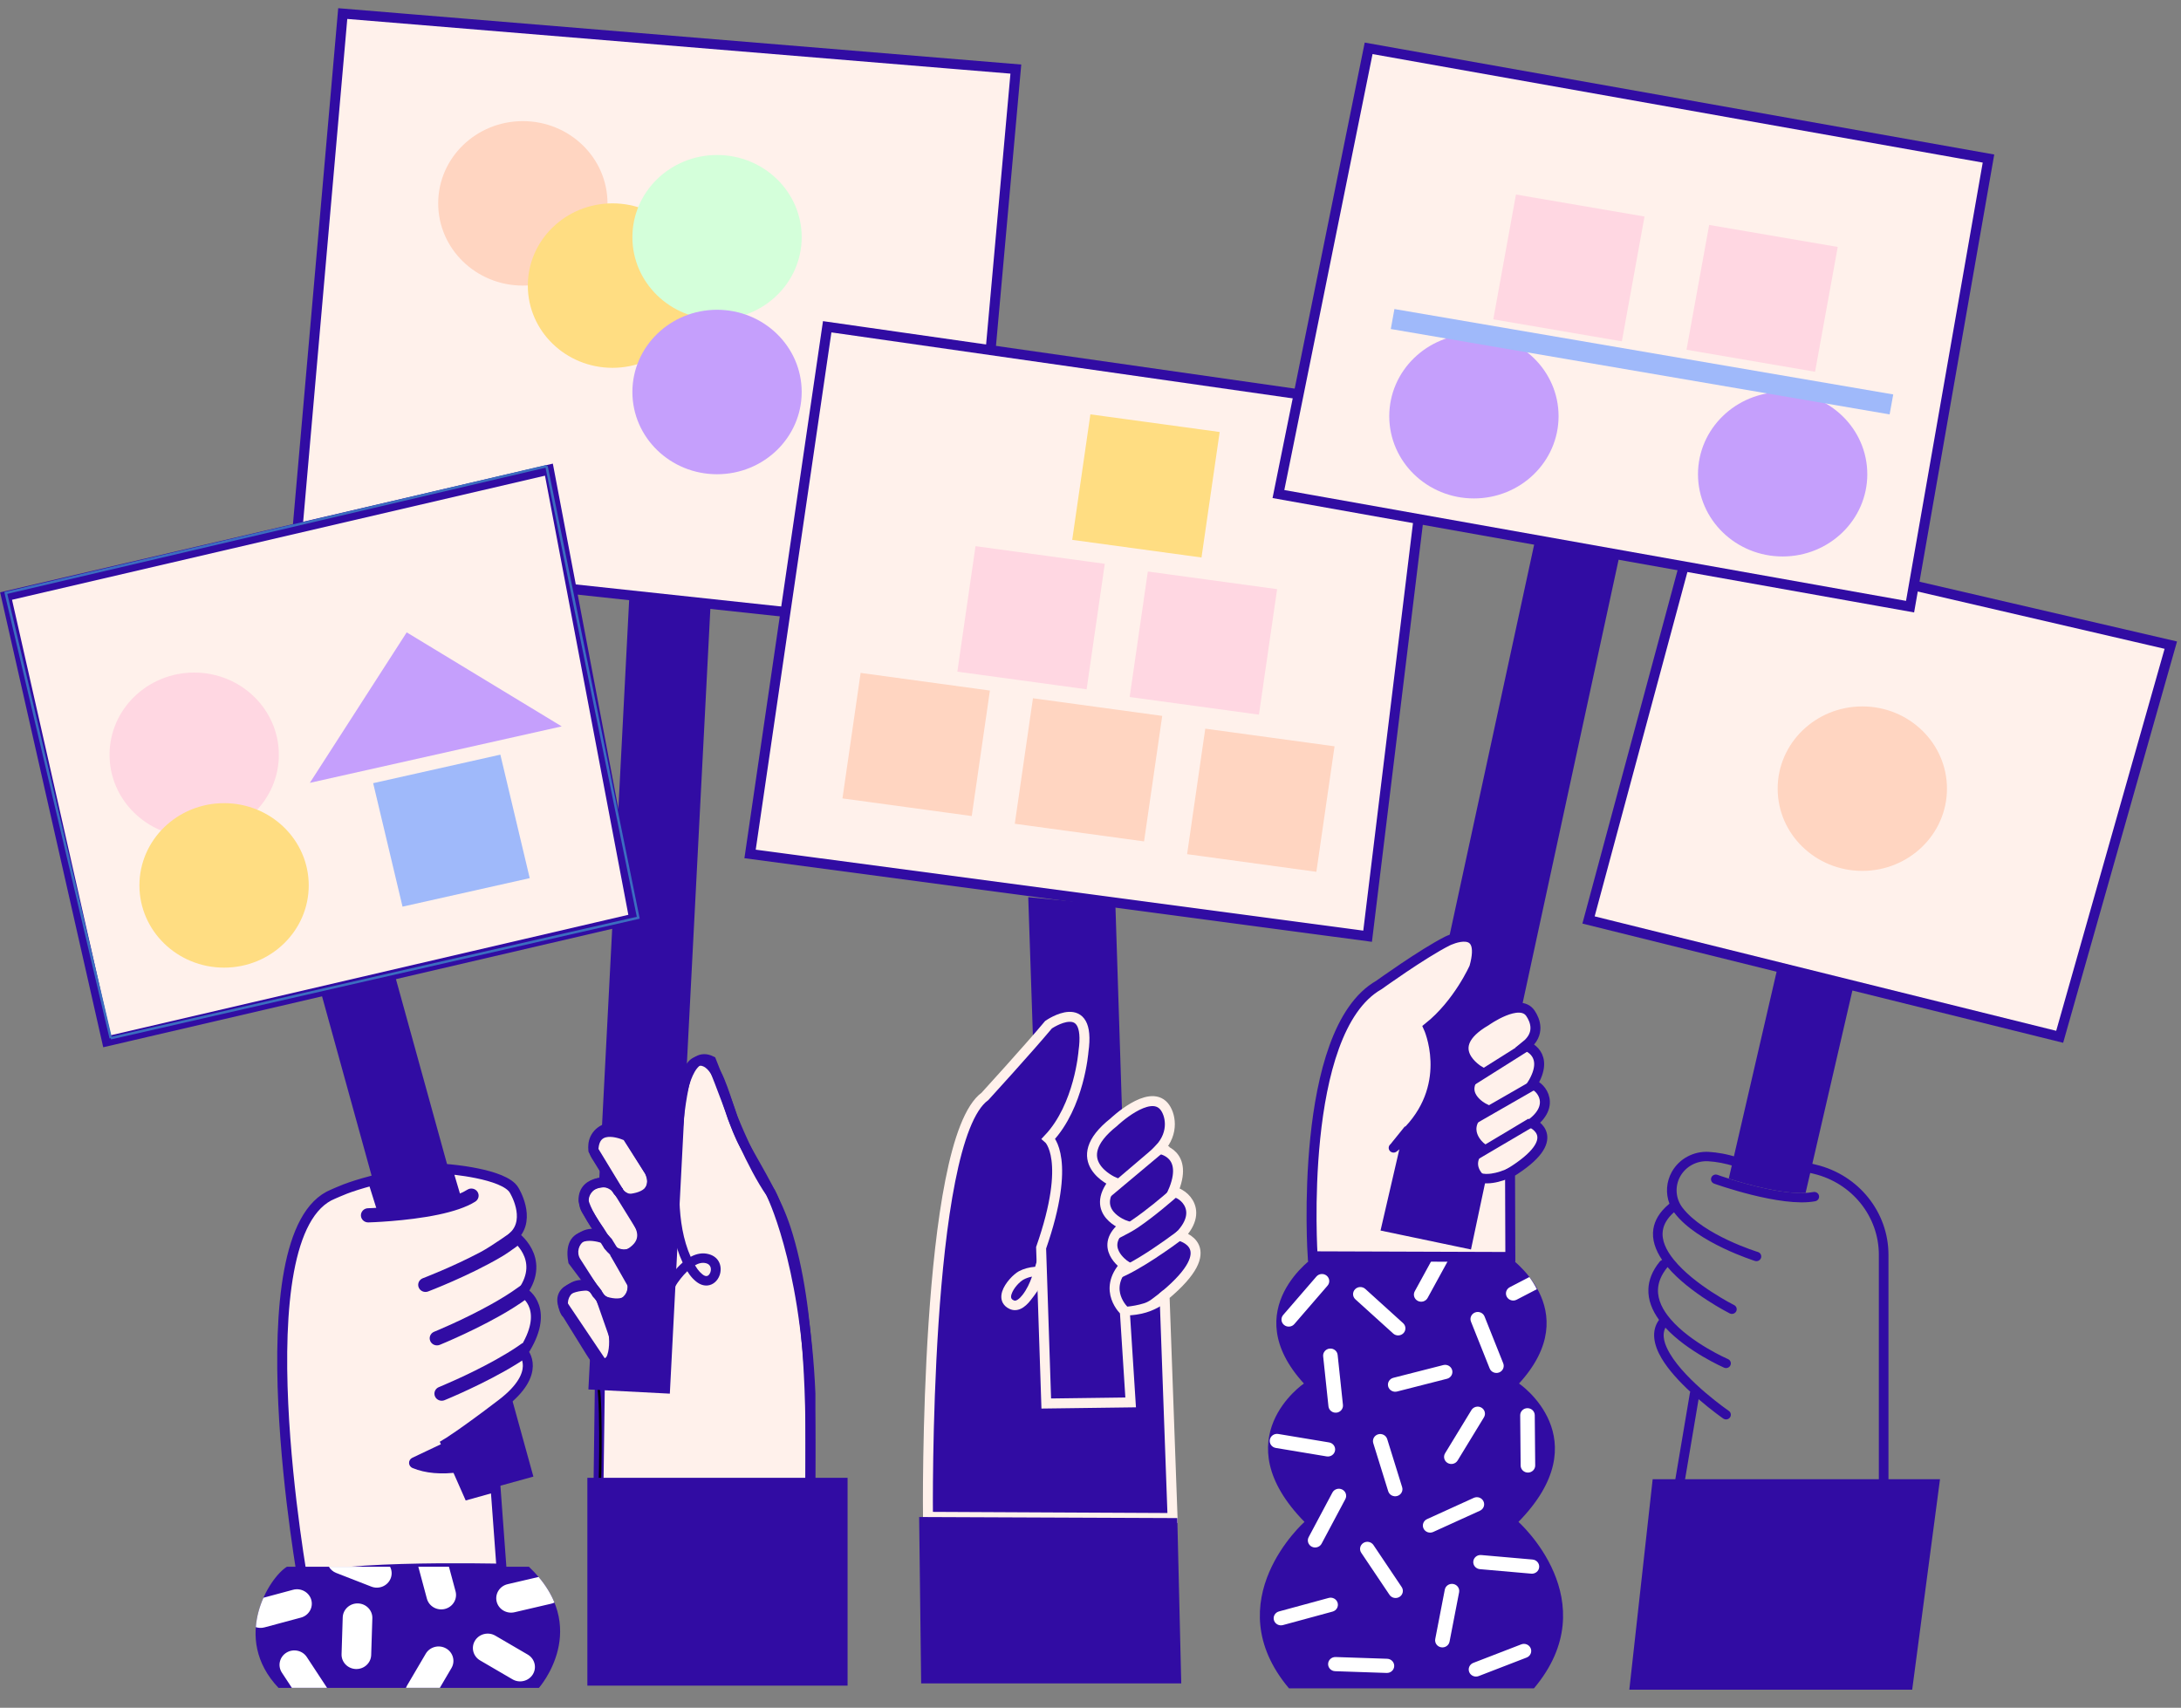 <?xml version="1.0" encoding="UTF-8"?>
<svg width="438px" height="343px" viewBox="0 0 438 343" version="1.1" xmlns="http://www.w3.org/2000/svg" xmlns:xlink="http://www.w3.org/1999/xlink">
    <rect x="0" y="0" width="438" height="343" fill="#808080" stroke="none"/>
    <title>5EA354DA-5CD8-4736-A7D8-E1D677F43BAD</title>
    <g id="Tikui" stroke="none" stroke-width="1" fill="none" fill-rule="evenodd">
        <g id="Home" transform="translate(-832, -884)">
            <g id="SECTION-1" transform="translate(104, 885.404)">
                <g id="illu" transform="translate(729, 0.579)">
                    <g id="9_BLM_SIGNS">
                        <g id="SIGN-5" transform="translate(317.747, 104.873)">
                            <polygon id="Path" stroke="#310CA3" stroke-width="2" fill="#FFF1EB" points="21.137 0.424 0.27 77.913 94.888 101.379 117.206 22.716"></polygon>
                            <g id="ARM" transform="translate(8.243, 124.292)" fill="#310CA3">
                                <g id="Group" transform="translate(3.928, 0.155)">
                                    <path d="M4.349,10.452 C3.565,8.389 3.709,6.057 4.822,4.065 C6.3,1.419 9.215,-0.147 12.293,0.048 C13.966,0.155 15.958,0.475 18.157,1.205 C18.661,1.374 18.931,1.909 18.758,2.401 C18.588,2.893 18.038,3.157 17.534,2.988 C15.522,2.32 13.701,2.025 12.166,1.93 C9.838,1.781 7.634,2.967 6.517,4.966 C5.399,6.968 5.574,9.418 6.962,11.246 C11.226,16.826 22.112,20.151 22.112,20.151 C22.618,20.311 22.901,20.838 22.74,21.335 C22.579,21.832 22.036,22.105 21.527,21.949 C21.527,21.949 9.962,18.326 5.413,12.371 C5.362,12.304 5.314,12.235 5.265,12.169 C3.93,13.35 3.224,14.565 3.029,15.799 C2.708,17.815 3.711,19.826 5.221,21.697 C9.341,26.798 17.336,30.811 17.336,30.811 C17.809,31.048 17.994,31.617 17.75,32.08 C17.507,32.541 16.925,32.722 16.45,32.484 C16.45,32.484 8.375,28.405 3.967,23.18 C3.955,23.199 3.94,23.218 3.926,23.237 C2.686,24.754 2.111,26.23 2.05,27.654 C1.958,29.822 3.037,31.84 4.571,33.635 C8.684,38.444 16.109,41.663 16.109,41.663 C16.594,41.874 16.813,42.433 16.596,42.908 C16.379,43.384 15.809,43.595 15.322,43.384 C15.322,43.384 7.975,40.174 3.541,35.351 C2.766,36.88 3.344,38.708 4.444,40.567 C7.798,46.232 16.275,52.07 16.275,52.07 C16.708,52.369 16.81,52.959 16.503,53.382 C16.194,53.808 15.593,53.907 15.157,53.608 C15.157,53.608 12.894,52.037 10.201,49.716 L6.916,69.174 C6.828,69.685 6.332,70.034 5.806,69.949 C5.28,69.866 4.924,69.381 5.012,68.867 L8.458,48.459 C8.472,48.376 8.496,48.297 8.531,48.224 C6.361,46.21 4.154,43.845 2.774,41.51 C1.128,38.729 0.658,35.981 2.257,33.787 C0.879,31.883 0.027,29.784 0.122,27.575 C0.197,25.802 0.874,23.948 2.416,22.063 C2.54,21.911 2.703,21.806 2.881,21.751 C1.522,19.745 0.787,17.615 1.12,15.511 C1.391,13.819 2.34,12.117 4.284,10.502 C4.305,10.486 4.327,10.469 4.349,10.452 Z M32.181,4.172 C32.181,4.172 32.62,4.277 33.348,4.452 C41.014,6.297 46.403,13.01 46.403,20.72 L46.403,66.233 C46.403,66.751 46.836,67.175 47.367,67.175 C47.901,67.175 48.334,66.751 48.334,66.233 L48.334,20.72 C48.334,12.143 42.339,4.674 33.808,2.622 C33.082,2.449 32.644,2.342 32.644,2.342 C32.128,2.218 31.604,2.527 31.475,3.031 C31.349,3.537 31.665,4.048 32.181,4.172 Z M13.323,6.423 C13.323,6.423 26.78,11.27 33.623,9.958 C34.147,9.858 34.488,9.364 34.385,8.853 C34.283,8.342 33.774,8.009 33.253,8.109 C30.689,8.601 27.138,8.139 23.797,7.436 C18.651,6.352 13.998,4.657 13.998,4.657 C13.498,4.476 12.941,4.723 12.756,5.211 C12.568,5.698 12.824,6.24 13.323,6.423 Z" id="Shape"></path>
                                </g>
                                <g id="Group" transform="translate(0.076, 65.808)">
                                    <polygon id="Path" points="0.143 42.411 4.832 0.141 62.535 0.141 56.95 42.411"></polygon>
                                </g>
                            </g>
                            <g id="SIGN" transform="translate(28.403, 86.75)" fill="#310CA3">
                                <path d="M0.03,43.116 L9.858,0.6 L25.173,3.973 L15.459,45.988 C13.114,46.114 10.27,45.703 7.564,45.132 C4.64,44.516 1.873,43.703 0.03,43.116 Z" id="Path"></path>
                            </g>
                        </g>
                        <g id="SIGN-4" transform="translate(57.677, 0)">
                            <g id="Group" transform="translate(61.3, 210.659)" fill="#FFF1EB" stroke="#310CA3" stroke-width="2">
                                <path d="M0.193,87.691 L0.885,35.299 L15.481,27.519 C15.481,27.519 14.631,-3.601 22.864,0.439 C22.864,0.439 25.888,7.951 27.168,11.849 C27.168,11.849 30.903,21.283 34.811,26.943 C34.811,26.943 41.645,40.396 42.778,67.251 L42.778,87.095 L0.193,87.691 Z" id="Path"></path>
                            </g>
                            <path d="M61.243,275.889 C62.124,275.73 61.969,294.555 61.698,297.753" id="Path" stroke="#000000" stroke-width="0.5"></path>
                            <g id="Group">
                                <polygon id="Path" stroke="#310CA3" stroke-width="2" fill="#FFF1EB" points="10.154 0.743 145.332 11.891 135.185 124.811 0.541 110.339"></polygon>
                                <g transform="translate(58.615, 117.996)" fill="#310CA3" id="Rectangle">
                                    <g transform="translate(13.392, 80.053) rotate(2.955) translate(-13.392, -80.053) translate(4.892, 0.389)">
                                        <rect x="0.073" y="0.094" width="16.376" height="159.139"></rect>
                                    </g>
                                </g>
                            </g>
                            <g id="Group" transform="translate(51.254, 210.029)">
                                <g transform="translate(2.963, 15.111)" fill="#FFF1EB" id="Path" stroke="#310CA3" stroke-width="2">
                                    <path d="M13.043,1.066 C13.043,1.066 6.454,-2.148 6.281,3.893 L10.231,10.393 C10.231,10.393 4.179,9.449 4.287,14.014 C4.287,14.014 4.667,16.162 7.487,20.063 L8.5,21.653 C8.5,21.653 0.899,18.747 2.214,26.178 L5.901,31.092 C5.901,31.092 -1.073,30.608 0.171,35 L8.199,46.941 C8.199,46.941 11.312,45.856 11.172,43.314 L7.921,34.027 C7.921,34.027 14.404,36.752 14.183,30.924 L11.172,25.625 C11.172,25.625 17.781,23.996 15.645,19.13 L13.043,13.693 C13.043,13.693 20.012,13.632 17.549,8.145 L13.043,1.066 Z"></path>
                                </g>
                                <g transform="translate(14.443, 20.1) rotate(-31.757) translate(-14.443, -20.1) translate(9.443, 12.814)" fill="#310CA3" id="Path">
                                    <path d="M9.427,4.746 C9.427,2.224 7.322,0.178 4.729,0.178 C2.137,0.178 0.032,2.224 0.032,4.746 C0.032,4.746 0.032,13.104 0.032,13.104 C0.032,13.629 0.469,14.054 1.009,14.054 C1.548,14.054 1.986,13.629 1.986,13.104 L1.986,4.746 C1.986,3.274 3.215,2.077 4.729,2.077 C6.244,2.077 7.473,3.274 7.473,4.746 C7.473,5.268 7.911,5.695 8.45,5.695 C8.989,5.695 9.427,5.268 9.427,4.746 Z"></path>
                                </g>
                                <g transform="translate(16.371, 23.128) rotate(-31.757) translate(-16.371, -23.128) translate(11.371, 15.842)" fill="#310CA3" id="Path">
                                    <path d="M0.032,9.543 C0.032,12.065 2.137,14.111 4.729,14.111 C7.322,14.111 9.427,12.065 9.427,9.543 C9.427,9.543 9.427,1.185 9.427,1.185 C9.427,0.66 8.989,0.235 8.45,0.235 C7.911,0.235 7.473,0.66 7.473,1.185 L7.473,9.543 C7.473,11.015 6.244,12.212 4.729,12.212 C3.215,12.212 1.986,11.015 1.986,9.543 C1.986,9.021 1.548,8.594 1.009,8.594 C0.469,8.594 0.032,9.021 0.032,9.543 Z"></path>
                                </g>
                                <g transform="translate(12.572, 31.141) rotate(-31.757) translate(-12.572, -31.141) translate(7.572, 23.854)" fill="#310CA3" id="Path">
                                    <path d="M9.427,4.746 C9.427,2.224 7.322,0.178 4.729,0.178 C2.137,0.178 0.032,2.224 0.032,4.746 L0.032,13.104 C0.032,13.629 0.469,14.054 1.009,14.054 C1.548,14.054 1.986,13.629 1.986,13.104 L1.986,4.746 C1.986,3.274 3.215,2.077 4.729,2.077 C6.244,2.077 7.473,3.274 7.473,4.746 C7.473,5.268 7.911,5.695 8.45,5.695 C8.989,5.695 9.427,5.268 9.427,4.746 Z"></path>
                                </g>
                                <g transform="translate(14.5, 34.169) rotate(-31.757) translate(-14.5, -34.169) translate(9.5, 26.882)" fill="#310CA3" id="Path">
                                    <path d="M0.032,9.543 C0.032,12.065 2.137,14.111 4.729,14.111 C7.322,14.111 9.427,12.065 9.427,9.543 C9.427,9.543 9.427,1.185 9.427,1.185 C9.427,0.66 8.989,0.235 8.45,0.235 C7.911,0.235 7.473,0.66 7.473,1.185 L7.473,9.543 C7.473,11.015 6.244,12.212 4.729,12.212 C3.215,12.212 1.986,11.015 1.986,9.543 C1.986,9.021 1.548,8.594 1.009,8.594 C0.469,8.594 0.032,9.021 0.032,9.543 Z"></path>
                                </g>
                                <g transform="translate(10.236, 40.992) rotate(-31.757) translate(-10.236, -40.992) translate(5.236, 34.192)" fill="#310CA3" id="Path">
                                    <path d="M9.427,4.746 C9.427,2.224 7.322,0.178 4.729,0.178 C2.137,0.178 0.032,2.224 0.032,4.746 C0.032,4.76 0.152,12.428 0.152,12.428 C0.16,12.95 0.605,13.37 1.144,13.361 C1.683,13.354 2.114,12.922 2.106,12.397 L1.986,4.729 C1.986,3.274 3.215,2.077 4.729,2.077 C6.244,2.077 7.473,3.274 7.473,4.746 C7.473,5.268 7.911,5.695 8.45,5.695 C8.989,5.695 9.427,5.268 9.427,4.746 Z"></path>
                                </g>
                                <g transform="translate(12.428, 44.433) rotate(-31.757) translate(-12.428, -44.433) translate(7.428, 37.147)" fill="#310CA3" id="Path">
                                    <path d="M0.152,8.853 C0.152,10.289 0.82,11.863 1.887,12.893 C2.666,13.646 3.649,14.111 4.729,14.111 C7.322,14.111 9.427,12.065 9.427,9.543 C9.427,9.543 9.427,1.185 9.427,1.185 C9.427,0.66 8.989,0.235 8.45,0.235 C7.911,0.235 7.473,0.66 7.473,1.185 L7.473,9.543 C7.473,11.015 6.244,12.212 4.729,12.212 C4.167,12.212 3.669,11.936 3.263,11.545 C2.552,10.859 2.106,9.809 2.106,8.853 C2.106,8.328 1.668,7.903 1.129,7.903 C0.59,7.903 0.152,8.328 0.152,8.853 Z"></path>
                                </g>
                                <g transform="translate(7.641, 50.432) rotate(-31.757) translate(-7.641, -50.432) translate(2.641, 44.603)" fill="#310CA3" id="Path">
                                    <path d="M9.427,4.696 C9.554,5.994 9.235,8.577 8.762,10.709 C8.648,11.222 8.128,11.547 7.601,11.438 C7.074,11.326 6.738,10.823 6.852,10.31 C7.284,8.364 7.605,6.001 7.479,4.845 C7.475,4.812 7.473,4.779 7.473,4.746 C7.473,3.274 6.244,2.077 4.729,2.077 C3.215,2.077 1.986,3.274 1.986,4.746 C1.986,5.268 1.548,5.695 1.009,5.695 C0.469,5.695 0.032,5.268 0.032,4.746 C0.032,2.224 2.137,0.178 4.729,0.178 C7.305,0.178 9.4,2.198 9.427,4.696 Z"></path>
                                </g>
                                <g transform="translate(10.194, 55.367) rotate(-31.757) translate(-10.194, -55.367) translate(5.694, 47.595)" fill="#310CA3" id="Path">
                                    <path d="M0.032,1.185 L0.032,9.543 C0.032,10.837 0.005,12.366 0.34,13.408 C0.683,14.474 1.358,15.132 2.422,15.203 C3.076,15.246 3.915,14.959 4.764,14.275 C6.299,13.043 8.031,10.443 8.762,7.148 C8.876,6.635 8.54,6.13 8.013,6.02 C7.486,5.909 6.966,6.237 6.852,6.749 C6.317,9.159 5.185,11.148 4.044,12.331 C3.706,12.68 3.373,12.953 3.057,13.131 C2.87,13.237 2.706,13.318 2.555,13.309 C2.437,13.302 2.374,13.216 2.32,13.119 C2.217,12.931 2.155,12.699 2.107,12.44 C1.948,11.576 1.986,10.488 1.986,9.543 C1.986,9.543 1.986,1.185 1.986,1.185 C1.986,0.66 1.548,0.235 1.009,0.235 C0.469,0.235 0.032,0.66 0.032,1.185 Z"></path>
                                </g>
                                <path d="M27.16,41.559 C23.77,34.316 24.449,25.164 25.029,17.42 C25.357,13.045 25.789,8.648 26.839,4.373 C27.088,3.359 27.548,2.018 28.343,1.159 C29.013,0.432 29.895,0.002 31.043,0.145 C32.028,0.268 32.863,0.757 33.55,1.451 C34.433,2.343 35.064,3.582 35.488,4.598 C37.323,9.012 38.153,13.453 40.526,17.717 C43.573,23.196 46.9,28.533 48.843,34.509 C54.186,50.934 54.005,74.34 53.642,91.361 C53.631,91.883 53.184,92.301 52.645,92.29 C52.106,92.28 51.677,91.845 51.688,91.321 C52.048,74.484 52.265,51.331 46.98,35.081 C45.075,29.222 41.796,23.994 38.807,18.622 C36.398,14.291 35.539,9.79 33.676,5.311 C33.388,4.62 32.996,3.796 32.454,3.119 C32.017,2.576 31.488,2.115 30.794,2.027 C30.224,1.956 29.85,2.3 29.566,2.721 C29.138,3.352 28.896,4.176 28.739,4.814 C27.714,8.99 27.298,13.285 26.978,17.558 C26.43,24.875 25.705,33.507 28.774,40.41 L28.857,40.365 C29.975,39.779 31.196,39.534 32.45,39.888 C34.622,40.496 35.138,42.507 34.594,44.09 C34.212,45.201 33.303,46.051 32.18,46.165 C31.499,46.234 30.7,46.046 29.869,45.377 C29.365,44.973 28.916,44.491 28.542,43.971 C28.387,43.755 28.239,43.532 28.098,43.307 C27.593,43.791 27.148,44.308 26.776,44.769 C26.339,45.31 25.939,45.889 25.61,46.5 C25.522,46.663 25.465,47.065 25.4,47.257 C25.318,47.497 25.2,47.653 25.123,47.729 C24.766,48.095 24.376,48.102 24.029,47.969 C23.872,47.907 23.568,47.77 23.417,47.304 C23.311,46.974 23.4,46.63 23.619,46.39 C23.69,46.134 23.801,45.764 23.879,45.616 C24.263,44.907 24.729,44.228 25.239,43.596 C25.762,42.95 26.416,42.212 27.16,41.559 Z M29.642,42.115 C29.799,42.378 29.965,42.635 30.144,42.884 C30.418,43.264 30.746,43.618 31.114,43.914 C31.434,44.171 31.716,44.301 31.978,44.275 C32.365,44.237 32.609,43.872 32.74,43.489 C32.967,42.829 32.811,41.965 31.907,41.711 C31.109,41.488 30.345,41.711 29.642,42.115 Z" id="Shape" fill="#310CA3"></path>
                            </g>
                            <rect id="Rectangle" fill="#310CA3" x="59.281" y="294.826" width="52.258" height="41.739"></rect>
                        </g>
                        <g id="SIGN-3" transform="translate(148.911, 63.128)">
                            <g id="Sign">
                                <path d="M16.211,0.518 L0.722,106.398 L124.739,122.924 L137.55,17.877 C137.55,17.877 97.103,12.091 16.211,0.518 Z" id="Path" stroke="#310CA3" stroke-width="2" fill="#FFF1EB"></path>
                                <g id="Group" transform="translate(55.635, 113.748)" fill="#310CA3">
                                    <g transform="translate(11.484, 52.826) rotate(-1.924) translate(-11.484, -52.826) translate(2.484, 0.85)" id="Path">
                                        <polygon points="17.642 2.433 0.202 0.154 0.202 103.178 17.495 103.178"></polygon>
                                    </g>
                                </g>
                            </g>
                            <g id="HAND" transform="translate(34.525, 138.929)">
                                <path d="M1.92,100.605 C1.92,100.605 1.093,25.051 13.38,16.153 C13.38,16.153 21.994,6.722 26.135,1.763 C26.135,1.763 34.766,-4.237 33.153,7.142 C33.153,7.142 32.334,18.08 26.135,24.649 C26.135,24.649 30.886,28.708 24.645,46.573 L25.68,77.847 L42.627,77.626 L41.456,59.315 C41.456,59.315 36.83,55.149 41.456,50.054 C41.456,50.054 35.825,46.312 41.456,42.037 C41.456,42.037 34.239,39.526 39.23,33.346 C39.23,33.346 29.408,29.131 39.23,21.354 C39.23,21.354 46.272,14.61 49.312,18.127 C50.579,19.593 51.518,23.4 48.405,26.717 C48.405,26.717 54.592,27.479 51.048,35.5 C52.2,34.937 57.938,38.569 52.477,44.182 C52.477,44.182 61.391,46.244 49.437,56.19 L51.048,100.845 L1.92,100.605 Z" id="Path" stroke="#FFF1EB" stroke-width="2" fill="#310CA3"></path>
                                <g id="Group" transform="translate(37.304, 25.337)" fill="#FFF1EB">
                                    <path d="M13.158,0.996 C12.607,0.573 11.943,0.297 11.175,0.145 L1.946,8.007 C0.726,9.523 0.235,10.723 0.211,11.847 L13.158,0.996 Z" id="Path"></path>
                                </g>
                                <path d="M53.153,35.24 C52.705,34.745 52.126,34.396 51.295,34.315 C51.295,34.315 51.05,34.534 50.92,34.648 C48.873,36.444 45.826,39.003 42.973,40.947 C42.446,41.303 41.517,41.926 41.517,41.926 C40.367,42.964 39.402,43.929 39.061,45.209 C39.061,45.209 42.223,43.779 44.098,42.503 C47.317,40.312 50.775,37.357 52.839,35.522 C52.947,35.425 53.153,35.24 53.153,35.24 Z" id="Path" fill="#FFF1EB"></path>
                                <g id="Group" transform="translate(41.421, 54.319)" fill="#FFF1EB">
                                    <path d="M0.135,5.889 L0.015,4.112 C0.015,4.112 0.331,4.09 0.466,4.079 C1.409,3.981 2.691,3.786 3.922,3.39 C5.005,3.038 5.612,2.446 6.975,1.413 C7.064,1.349 7.823,0.73 7.823,0.73 L8.016,3.461 C8.016,3.461 7.724,3.651 7.579,3.741 C6.425,4.463 5.324,4.951 4.292,5.255 C2.956,5.652 1.642,5.801 0.556,5.842 C0.404,5.849 0.135,5.889 0.135,5.889 Z" id="Path"></path>
                                </g>
                                <path d="M54.001,44.145 C53.457,43.753 52.825,43.43 52.067,43.204 C52.067,43.204 51.758,43.435 51.594,43.556 C49.148,45.369 45.236,48.13 41.88,49.886 C41.777,49.94 41.573,50.045 41.573,50.045 C40.811,50.579 40.002,51.882 39.625,52.989 C39.625,52.989 39.909,52.868 40.108,52.792 C44.343,51.166 50.695,46.616 53.629,44.425 C53.759,44.326 54.001,44.145 54.001,44.145 Z" id="Path" fill="#FFF1EB"></path>
                                <path d="M24.634,46.436 L24.859,53.338 C24.324,54.866 23.503,55.857 22.5,57.154 C22.025,57.767 21.312,58.492 20.519,58.841 C19.826,59.148 19.075,59.205 18.314,58.853 C17.647,58.544 17.223,58.123 16.965,57.655 C16.592,56.978 16.568,56.168 16.834,55.329 C17.363,53.656 19.11,51.858 20.173,51.29 C21.171,50.755 22.287,50.472 23.447,50.385 C23.615,49.819 23.778,49.254 23.95,48.698 C24.101,48.208 24.46,46.918 24.634,46.436 Z M22.817,52.361 C22.222,52.478 21.652,52.668 21.122,52.953 C20.351,53.367 19.092,54.673 18.708,55.885 C18.609,56.201 18.555,56.505 18.695,56.762 C18.78,56.916 18.939,57.035 19.161,57.137 C19.424,57.261 19.675,57.147 19.904,57.007 C20.318,56.752 20.671,56.349 20.931,56.013 C21.785,54.909 22.357,53.659 22.817,52.361 Z" id="Shape" fill="#FFF1EB"></path>
                                <polygon id="Path" fill="#310CA3" points="0.555 134.065 0.153 100.643 51.996 100.857 52.788 134.065"></polygon>
                            </g>
                        </g>
                        <g id="SIGN-2" transform="translate(0, 91.637)">
                            <g id="SIGN1">
                                <polygon id="Path" stroke="#310CA3" stroke-width="2" fill="#FFF1EB" points="0.22 26.093 109.237 0.707 126.35 90.869 20.485 115.514"></polygon>
                                <g id="SIGN2">
                                    <g id="Group" transform="translate(85.181, 154.425) rotate(-15.444) translate(-85.181, -154.425) translate(77.181, 101.963)" fill="#310CA3">
                                        <rect id="Rectangle" x="0.038" y="0.111" width="15.222" height="104.695"></rect>
                                    </g>
                                    <polyline id="Path" stroke="#3C6DC0" stroke-width="0.5" points="108.75 0.013 0.165 25.471 21.24 114.894"></polyline>
                                    <polyline id="Path" stroke="#3C6DC0" stroke-width="0.5" points="21.24 114.894 127.18 90.703 108.75 0.013"></polyline>
                                </g>
                            </g>
                            <g id="HAND1" transform="translate(50.024, 141.126)">
                                <path d="M9.944,83.644 C9.944,83.644 -2.913,12.687 15.858,5.091 C17.115,4.583 18.537,3.747 23.854,2.338 L25.818,8.598 L40.614,6.02 L38.848,0.059 C38.848,0.059 50.284,0.915 52.229,4.307 C52.229,4.307 55.714,9.926 52.229,13.442 C52.229,13.442 58.723,17.921 53.912,24.735 C54.587,24.998 59.526,28.383 54.04,36.812 C54.04,36.812 57.961,40.926 49.773,47.187 C41.584,53.445 38.565,55.23 38.565,55.23 L43.064,65.417 L48.487,63.91 L49.695,80.316 C49.695,80.316 9.451,79.349 9.944,83.644 Z" id="Path" stroke="#310CA3" stroke-width="2" fill="#FFF1EB"></path>
                                <g id="Group" transform="translate(21.262, 3.957)" fill="#310CA3">
                                    <path d="M18.305,50.392 C18.305,50.392 13.395,52.718 10.515,54.084 C10.103,54.279 9.847,54.692 9.861,55.136 C9.875,55.583 10.156,55.98 10.58,56.151 C13.162,57.199 16.284,57.493 20.146,56.956 L18.305,50.392 Z M16.984,42.518 C16.984,42.518 25.172,39.19 31.626,35.163 C32.122,34.854 32.608,34.54 33.08,34.222 C33.136,34.184 33.191,34.148 33.247,34.11 C33.329,34.053 33.596,33.896 33.596,33.896 C33.482,32.837 33.102,31.92 32.627,31.052 C32.627,31.052 32.454,31.169 32.339,31.25 C32.137,31.392 31.824,31.613 31.626,31.746 C30.284,32.654 28.802,33.54 27.308,34.376 C21.695,37.515 15.856,39.886 15.856,39.886 C15.11,40.19 14.757,41.026 15.069,41.751 C15.38,42.478 16.238,42.82 16.984,42.518 Z M16.034,31.399 C16.034,31.399 24.222,28.071 30.676,24.046 C31.759,23.369 32.793,22.673 33.736,21.967 C33.988,21.777 34.418,21.475 34.418,21.475 C33.987,20.589 33.317,19.903 32.383,19.43 C32.383,19.43 31.989,19.698 31.755,19.869 C30.152,21.043 28.265,22.19 26.358,23.257 C20.745,26.396 14.906,28.769 14.906,28.769 C14.161,29.071 13.808,29.907 14.119,30.632 C14.43,31.359 15.288,31.703 16.034,31.399 Z M13.693,20.679 C13.693,20.679 21.959,17.539 28.507,13.659 C30.237,12.635 32.778,10.67 32.778,10.67 C32.141,9.625 31.424,9.119 30.631,8.584 C30.631,8.584 26.548,11.535 24.209,12.775 C18.523,15.785 12.629,18.023 12.629,18.023 C11.876,18.311 11.503,19.137 11.797,19.869 C12.091,20.603 12.94,20.967 13.693,20.679 Z M1.697,6.812 C1.697,6.812 9.259,6.612 15.747,5.251 C18.671,4.635 21.379,3.77 23.174,2.628 C23.85,2.198 24.04,1.311 23.598,0.653 C23.155,-0.005 22.247,-0.19 21.571,0.242 C19.473,1.58 15.924,2.402 12.436,2.953 C6.97,3.82 1.618,3.963 1.618,3.963 C0.81,3.984 0.172,4.64 0.194,5.426 C0.215,6.213 0.889,6.833 1.697,6.812 Z" id="Shape"></path>
                                </g>
                                <g id="Group" transform="translate(0.191, 79.73)" fill="#310CA3">
                                    <path d="M4.713,24.519 L57.016,24.519 C57.016,24.519 67.823,12.354 55,0.192 L6.413,0.192 C2.844,2.359 -4.82,14.474 4.713,24.519 Z" id="Path"></path>
                                </g>
                                <path d="M7.593,104.248 L5.582,101.188 C4.698,99.84 5.102,98.047 6.486,97.187 C7.87,96.324 9.712,96.719 10.596,98.066 L14.658,104.248 L7.593,104.248 Z M30.498,104.248 C30.555,104.098 30.625,103.953 30.709,103.808 L34.475,97.396 C35.29,96.008 37.11,95.523 38.536,96.317 C39.962,97.113 40.457,98.883 39.642,100.273 L37.306,104.248 L30.498,104.248 Z M54.959,97.567 L48.45,93.768 C47.041,92.946 45.212,93.392 44.368,94.763 C43.523,96.136 43.982,97.916 45.39,98.738 L51.899,102.537 C53.308,103.359 55.137,102.912 55.981,101.542 C56.826,100.168 56.367,98.389 54.959,97.567 Z M23.519,97.662 L23.752,90.275 C23.803,88.679 22.511,87.341 20.869,87.291 C19.227,87.241 17.854,88.5 17.803,90.099 L17.57,97.484 C17.52,99.083 18.812,100.418 20.453,100.468 C22.095,100.518 23.469,99.258 23.519,97.662 Z M1.881,86.151 L7.828,84.552 C9.411,84.127 11.051,85.034 11.488,86.576 C11.925,88.116 10.994,89.715 9.41,90.14 L2.096,92.102 C1.499,92.264 0.894,92.235 0.349,92.055 C0.517,89.916 1.101,87.907 1.881,86.151 Z M57.141,81.976 C58.613,83.716 59.64,85.44 60.322,87.118 C60.124,87.213 59.91,87.289 59.685,87.343 L52.306,89.064 C50.709,89.437 49.101,88.477 48.718,86.923 C48.336,85.367 49.322,83.801 50.919,83.428 L57.141,81.976 Z M39.136,79.921 L40.463,84.861 C40.878,86.41 39.925,87.994 38.336,88.398 C36.747,88.802 35.12,87.876 34.704,86.327 L32.984,79.921 L39.136,79.921 Z M27.31,79.921 C27.681,80.639 27.747,81.501 27.417,82.302 C26.807,83.787 25.074,84.511 23.549,83.917 L16.503,81.173 C15.855,80.922 15.348,80.47 15.026,79.921 L27.31,79.921 Z" id="Shape" fill="#FFFFFF"></path>
                            </g>
                        </g>
                        <g id="SIGN-1" transform="translate(251.681, 7.127)">
                            <g id="SIGN3" transform="translate(3.542, 0.068)">
                                <polygon id="Path" stroke="#310CA3" stroke-width="2" fill="#FFF1EB" points="18.633 0.53 0.518 90.049 127.367 112.664 143.114 22.667"></polygon>
                                <g id="Group" transform="translate(20.778, 97.854)" fill="#310CA3">
                                    <g transform="translate(25.077, 72.24) rotate(12.212) translate(-25.077, -72.24) translate(16.077, 0.834)" id="Rectangle">
                                        <rect x="0.099" y="0.09" width="17.218" height="142.421"></rect>
                                    </g>
                                </g>
                            </g>
                            <g id="HAND2" transform="translate(0.053, 175.534)">
                                <g id="Group" transform="translate(0.198, 67.537)" fill="#310CA3">
                                    <path d="M5.927,86.911 C-8.857,69.343 9.043,53.482 9.043,53.482 C-7.366,36.733 8.923,25.688 8.923,25.688 C-4.757,10.724 11.22,0.066 11.22,0.066 L49.833,0.066 C49.833,0.066 65.809,10.724 52.129,25.688 C52.129,25.688 68.419,36.733 52.01,53.482 C52.01,53.482 69.91,69.343 55.126,86.911 L5.927,86.911 Z" id="Path"></path>
                                </g>
                                <g id="Group" transform="translate(2.14, 67.564)" fill="#FFFFFF">
                                    <path d="M50.634,78.052 L41.002,81.773 C40.251,82.063 39.886,82.891 40.183,83.622 C40.481,84.353 41.331,84.711 42.082,84.422 L51.711,80.701 C52.461,80.411 52.829,79.583 52.532,78.852 C52.235,78.121 51.384,77.763 50.634,78.052 Z M23.708,80.945 L13.355,80.596 C12.549,80.57 11.871,81.185 11.844,81.97 C11.815,82.756 12.446,83.416 13.253,83.442 L23.608,83.793 C24.415,83.819 25.093,83.204 25.119,82.419 C25.149,81.633 24.515,80.974 23.708,80.945 Z M35.277,67.063 L33.359,76.975 C33.211,77.749 33.732,78.494 34.524,78.639 C35.319,78.783 36.084,78.275 36.233,77.502 L38.151,67.59 C38.299,66.816 37.778,66.071 36.983,65.926 C36.191,65.781 35.426,66.289 35.277,67.063 Z M2.764,74.182 L12.744,71.47 C13.521,71.258 13.974,70.473 13.758,69.716 C13.541,68.959 12.734,68.515 11.957,68.726 L1.979,71.439 C1.199,71.65 0.746,72.435 0.963,73.192 C1.18,73.949 1.986,74.391 2.764,74.182 Z M18.498,59.656 L24.171,68.1 C24.612,68.757 25.519,68.942 26.194,68.51 C26.869,68.081 27.059,67.198 26.618,66.541 L20.947,58.097 C20.503,57.44 19.597,57.255 18.922,57.687 C18.247,58.116 18.057,58.999 18.498,59.656 Z M52.907,61.016 L42.589,60.112 C41.784,60.041 41.073,60.62 41,61.403 C40.927,62.186 41.521,62.877 42.325,62.948 L52.644,63.852 C53.448,63.921 54.16,63.344 54.231,62.561 C54.304,61.778 53.709,61.085 52.907,61.016 Z M10.536,57.829 L15.305,48.876 C15.676,48.178 15.395,47.317 14.679,46.956 C13.962,46.593 13.08,46.866 12.707,47.563 L7.938,56.519 C7.567,57.217 7.848,58.076 8.564,58.439 C9.281,58.8 10.163,58.527 10.536,57.829 Z M41.102,48.626 L31.714,52.898 C30.983,53.23 30.669,54.077 31.01,54.789 C31.351,55.501 32.221,55.81 32.952,55.477 L42.34,51.208 C43.071,50.874 43.388,50.027 43.044,49.315 C42.703,48.603 41.833,48.294 41.102,48.626 Z M26.711,46.474 L23.711,36.818 C23.477,36.066 22.66,35.641 21.888,35.866 C21.115,36.094 20.679,36.892 20.913,37.642 L23.913,47.3 C24.145,48.052 24.963,48.477 25.736,48.249 C26.509,48.021 26.945,47.226 26.711,46.474 Z M50.419,32.053 L50.509,42.138 C50.517,42.924 51.177,43.558 51.984,43.551 C52.793,43.543 53.441,42.9 53.434,42.115 L53.344,32.027 C53.336,31.241 52.673,30.608 51.867,30.615 C51.06,30.622 50.412,31.265 50.419,32.053 Z M40.624,30.999 L35.336,39.675 C34.924,40.349 35.153,41.225 35.848,41.626 C36.54,42.027 37.439,41.804 37.851,41.128 L43.139,32.454 C43.551,31.778 43.322,30.904 42.63,30.503 C41.936,30.102 41.036,30.325 40.624,30.999 Z M1.336,38.603 L11.547,40.302 C12.344,40.435 13.1,39.913 13.236,39.137 C13.372,38.363 12.836,37.627 12.039,37.494 L1.828,35.795 C1.033,35.665 0.275,36.184 0.141,36.96 C0.005,37.734 0.541,38.47 1.336,38.603 Z M14.823,29.953 L13.758,19.917 C13.677,19.136 12.956,18.567 12.154,18.648 C11.352,18.728 10.767,19.428 10.85,20.211 L11.913,30.245 C11.998,31.028 12.717,31.597 13.519,31.517 C14.321,31.436 14.905,30.736 14.823,29.953 Z M34.973,21.958 L24.951,24.516 C24.169,24.715 23.701,25.494 23.906,26.253 C24.11,27.013 24.912,27.468 25.692,27.269 L35.714,24.711 C36.493,24.514 36.961,23.733 36.757,22.974 C36.552,22.214 35.753,21.759 34.973,21.958 Z M40.534,13.23 L44.287,22.634 C44.577,23.365 45.425,23.731 46.179,23.446 C46.932,23.161 47.304,22.335 47.012,21.602 L43.261,12.2 C42.969,11.467 42.121,11.104 41.37,11.388 C40.617,11.671 40.242,12.497 40.534,13.23 Z M17.323,8.754 L24.912,15.622 C25.502,16.158 26.428,16.125 26.979,15.548 C27.527,14.974 27.493,14.072 26.901,13.536 L19.314,6.668 C18.722,6.134 17.796,6.165 17.247,6.742 C16.697,7.319 16.731,8.218 17.323,8.754 Z M9.493,4.177 L2.822,11.896 C2.303,12.497 2.381,13.396 3,13.901 C3.617,14.407 4.54,14.329 5.059,13.728 L11.73,6.009 C12.249,5.408 12.169,4.509 11.552,4.003 C10.935,3.496 10.012,3.574 9.493,4.177 Z M33.106,0.083 L36.403,0.114 L31.826,8.479 C31.446,9.172 30.559,9.435 29.847,9.065 C29.136,8.695 28.865,7.833 29.245,7.138 L33.106,0.083 Z M52.259,4.276 C52.761,4.955 53.28,5.767 53.768,6.721 L49.707,8.83 C48.996,9.2 48.109,8.939 47.731,8.246 C47.351,7.551 47.619,6.69 48.331,6.319 L52.259,4.276 Z" id="Shape"></path>
                                </g>
                                <g id="Group" transform="translate(35.418, 36.864) rotate(7.512) translate(-35.418, -36.864) translate(12.418, 2.861)" fill="#FFF1EB" stroke="#310CA3" stroke-width="2">
                                    <path d="M2.702,67.757 C2.702,67.757 -6.213,23.336 8.77,11.997 C8.77,11.997 16.605,4.62 21.259,1.442 C21.388,1.356 28.673,-3.522 27.298,5.973 C27.298,5.973 25.077,13.619 19.743,19.15 C19.743,19.15 26.216,29.423 18.549,40.114 L16.633,59.926 L33.125,61.172 L34.156,47.968 C34.156,47.968 30.297,45.709 33.359,41.628 C33.359,41.628 28.228,38.624 32.925,33.788 C32.925,33.788 26.716,31.673 31.01,26.471 C31.01,26.471 22.559,22.922 31.01,16.376 C31.01,16.376 37.069,10.699 39.684,13.659 C40.774,14.894 42.273,17.447 39.594,20.24 C39.594,20.24 44.898,21.133 41.848,27.885 C42.839,27.411 47.58,30.77 42.881,35.494 C42.881,35.494 50.097,37.592 39.812,45.965 L42.077,62.701 L2.702,67.757 Z" id="Path"></path>
                                </g>
                                <path d="M50.468,49.86 L50.478,51.946 C48.903,52.608 47.348,53.007 45.967,53.026 C45.347,53.036 44.763,52.972 44.217,52.829 L44.607,50.966 C45.238,51.156 45.962,51.17 46.732,51.068 C47.911,50.912 49.191,50.475 50.468,49.86 Z M54.167,40.06 C54.421,40.126 55.089,40.368 55.942,41.211 L43.429,48.577 C43.32,48.643 43.198,48.683 43.076,48.702 C43.086,47.217 44.687,45.731 44.687,45.731 L54.167,40.06 Z M29.457,41.512 L29.457,45.273 L27.744,46.635 C27.327,46.965 26.711,46.904 26.372,46.498 C26.031,46.092 26.094,45.494 26.511,45.162 L29.457,41.512 Z M54.528,32.596 L54.501,32.632 C54.501,32.632 55.267,32.437 56.317,33.773 L42.84,41.512 C43.203,39.291 45.347,37.898 45.347,37.898 L45.267,37.914 L54.528,32.596 Z M53.166,24.817 L53.137,24.855 C53.137,24.855 53.924,24.986 54.928,25.961 C54.903,25.983 54.877,26.002 54.847,26.018 L42.396,33.868 C42.535,32.096 44.339,30.394 44.339,30.394 L44.302,30.404 L53.166,24.817 Z" id="Shape" fill="#310CA3"></path>
                            </g>
                        </g>
                    </g>
                    <ellipse id="Oval" fill="#FFD7E2" cx="38" cy="149.613" rx="17" ry="16.516"></ellipse>
                    <ellipse id="Oval-Copy-10" fill="#FFDD82" cx="44" cy="175.843" rx="17" ry="16.516"></ellipse>
                    <ellipse id="Oval-Copy-4" fill="#FFD5C1" cx="104" cy="38.86" rx="17" ry="16.516"></ellipse>
                    <ellipse id="Oval-Copy-5" fill="#FFDD82" cx="122" cy="55.376" rx="17" ry="16.516"></ellipse>
                    <ellipse id="Oval-Copy-6" fill="#D4FFDA" cx="143" cy="45.661" rx="17" ry="16.516"></ellipse>
                    <ellipse id="Oval-Copy-7" fill="#C59FFC" cx="143" cy="76.749" rx="17" ry="16.516"></ellipse>
                    <ellipse id="Oval-Copy-8" fill="#C59FFC" cx="295" cy="81.607" rx="17" ry="16.516"></ellipse>
                    <ellipse id="Oval-Copy-9" fill="#C59FFC" cx="357" cy="93.265" rx="17" ry="16.516"></ellipse>
                    <ellipse id="Oval-Copy-11" fill="#FFD5C1" cx="373" cy="156.413" rx="17" ry="16.516"></ellipse>
                    <polygon id="Rectangle" fill="#9FB9FA" transform="translate(328.758, 70.667) rotate(10) translate(-328.758, -70.667) " points="277.953 68.881 379.585 68.376 379.564 72.452 277.932 72.958"></polygon>
                    <polygon id="Rectangle" fill="#C59FFC" transform="translate(86.515, 149.576) rotate(-328) translate(-86.515, -149.576) " points="68.553 131.848 104.957 131.368 68.074 167.784"></polygon>
                    <polygon id="Rectangle" fill="#9FB9FA" transform="translate(89.661, 164.849) rotate(-13) translate(-89.661, -164.849) " points="76.489 152.019 102.667 152.186 102.834 177.679 76.656 177.512"></polygon>
                    <polygon id="Rectangle-Copy" fill="#FFD5C1" transform="translate(182.993, 147.54) rotate(8) translate(-182.993, -147.54) " points="169.945 134.858 196.147 134.753 196.042 160.222 169.84 160.327"></polygon>
                    <polygon id="Rectangle-Copy-10" fill="#FFD7E2" transform="translate(206.064, 122.085) rotate(8) translate(-206.064, -122.085) " points="193.015 109.403 219.217 109.298 219.112 134.767 192.91 134.872"></polygon>
                    <polygon id="Rectangle-Copy-13" fill="#FFD7E2" transform="translate(314.077, 51.83) rotate(10) translate(-314.077, -51.83) " points="301.045 39.156 327.239 39.026 327.109 64.504 300.915 64.634"></polygon>
                    <polygon id="Rectangle-Copy-14" fill="#FFD7E2" transform="translate(352.878, 57.939) rotate(10) translate(-352.878, -57.939) " points="339.846 45.266 366.04 45.135 365.91 70.613 339.716 70.743"></polygon>
                    <polygon id="Rectangle-Copy-11" fill="#FFD7E2" transform="translate(240.67, 127.176) rotate(8) translate(-240.67, -127.176) " points="227.622 114.494 253.824 114.389 253.719 139.858 227.517 139.963"></polygon>
                    <polygon id="Rectangle-Copy-12" fill="#FFDD82" transform="translate(229.135, 95.612) rotate(8) translate(-229.135, -95.612) " points="216.086 82.93 242.288 82.825 242.183 108.294 215.981 108.4"></polygon>
                    <polygon id="Rectangle-Copy-2" fill="#FFD5C1" transform="translate(217.599, 152.631) rotate(8) translate(-217.599, -152.631) " points="204.551 139.949 230.753 139.844 230.648 165.313 204.446 165.418"></polygon>
                    <polygon id="Rectangle-Copy-3" fill="#FFD5C1" transform="translate(252.205, 158.74) rotate(8) translate(-252.205, -158.74) " points="239.157 146.058 265.359 145.953 265.254 171.422 239.052 171.527"></polygon>
                </g>
            </g>
        </g>
    </g>
</svg>